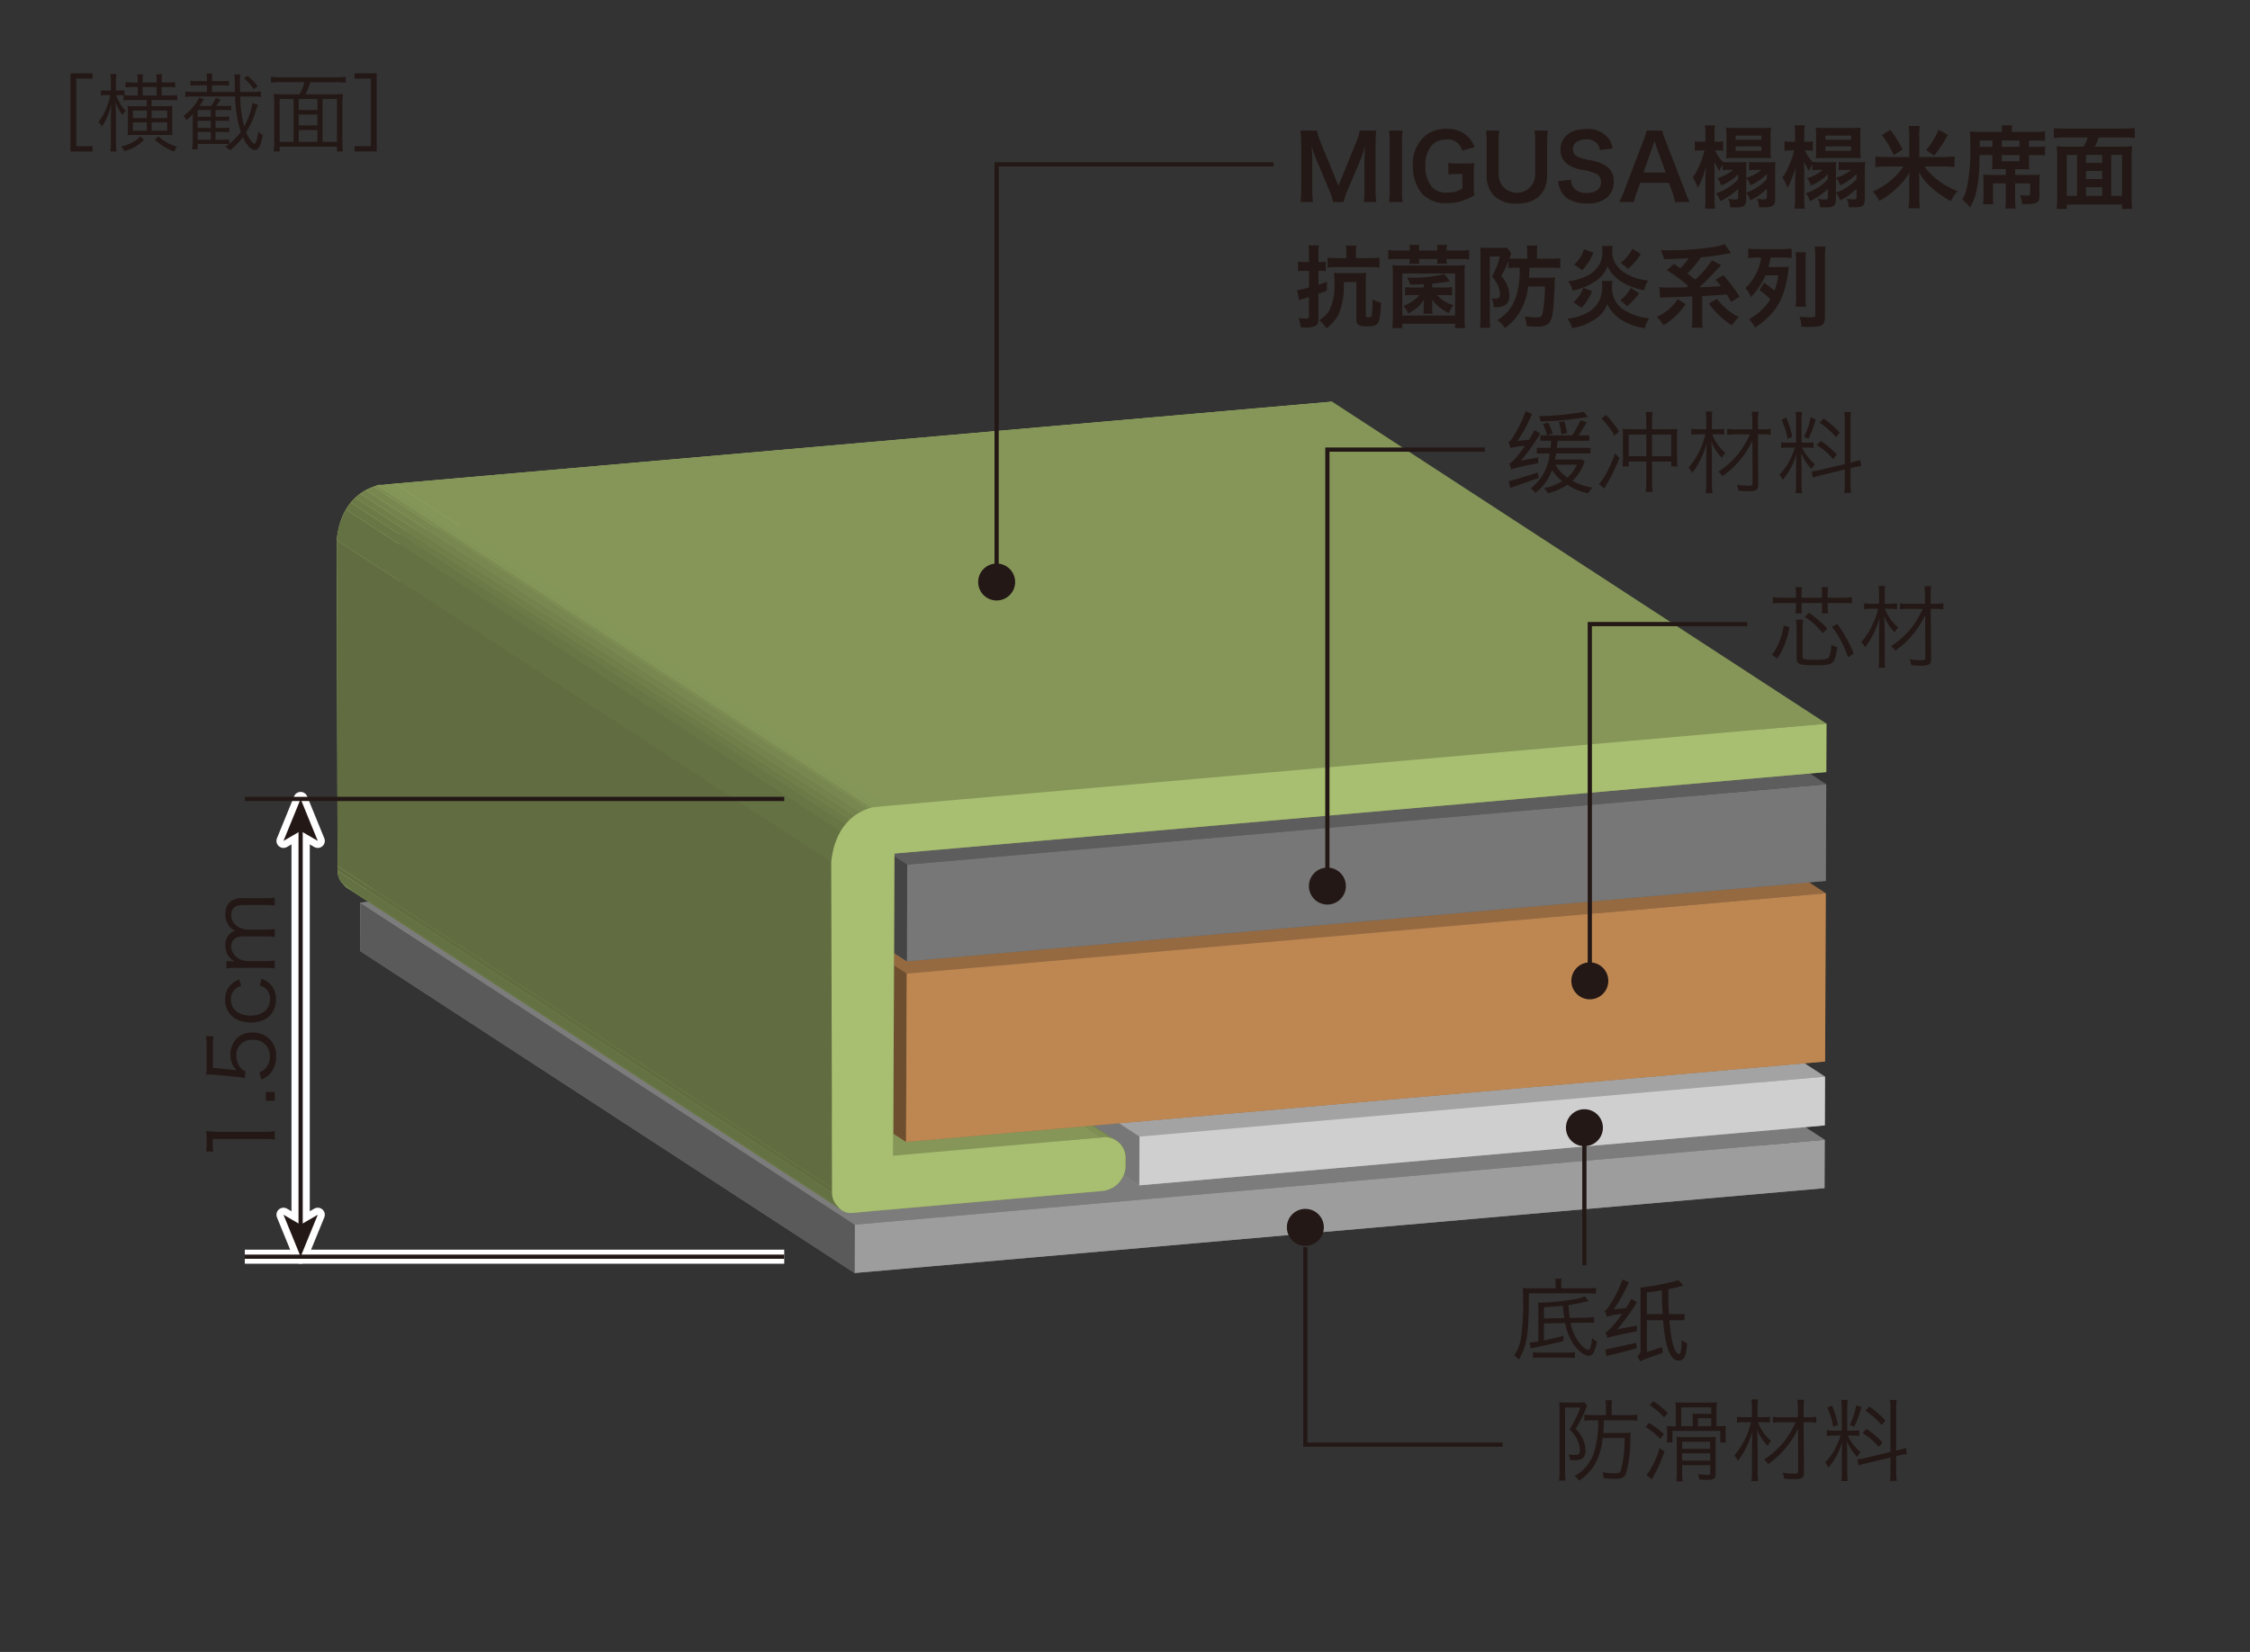 <svg id="レイヤー_1" data-name="レイヤー 1" xmlns="http://www.w3.org/2000/svg" xmlns:xlink="http://www.w3.org/1999/xlink" viewBox="0 0 320 235">
  <rect x="0" y="0" width="320" height="235" fill="#333333" stroke="none"/>
  <defs>
    <style>
      .cls-1, .cls-37, .cls-39 {
        fill: none;
      }

      .cls-2 {
        fill: #231815;
      }

      .cls-3 {
        isolation: isolate;
      }

      .cls-4 {
        fill: #9d9d9e;
      }

      .cls-5 {
        fill: #5a5a5b;
      }

      .cls-6 {
        fill: #7c7c7c;
      }

      .cls-7 {
        fill: #cfcfd0;
      }

      .cls-8 {
        fill: #be8752;
      }

      .cls-9 {
        fill: #777;
      }

      .cls-10 {
        fill: #a8be70;
      }

      .cls-11 {
        fill: #777778;
      }

      .cls-12 {
        fill: #6d4e2f;
      }

      .cls-13 {
        fill: #444;
      }

      .cls-14 {
        fill: #616d40;
      }

      .cls-15 {
        fill: #a3a3a4;
      }

      .cls-16 {
        clip-path: url(#clip-path);
      }

      .cls-17 {
        fill: #647143;
      }

      .cls-18 {
        fill: #687645;
      }

      .cls-19 {
        fill: #6c7a48;
      }

      .cls-20 {
        fill: #707e4a;
      }

      .cls-21 {
        fill: #74834d;
      }

      .cls-22 {
        fill: #78874f;
      }

      .cls-23 {
        fill: #7c8c52;
      }

      .cls-24 {
        fill: #7f9054;
      }

      .cls-25 {
        clip-path: url(#clip-path-2);
      }

      .cls-26 {
        clip-path: url(#clip-path-3);
      }

      .cls-27 {
        fill: #859658;
      }

      .cls-28 {
        fill: #966a41;
      }

      .cls-29 {
        clip-path: url(#clip-path-4);
      }

      .cls-30 {
        clip-path: url(#clip-path-5);
      }

      .cls-31 {
        clip-path: url(#clip-path-6);
      }

      .cls-32 {
        fill: #5d5d5d;
      }

      .cls-33 {
        fill: #849658;
      }

      .cls-34 {
        clip-path: url(#clip-path-7);
      }

      .cls-35 {
        clip-path: url(#clip-path-8);
      }

      .cls-36 {
        fill: #849558;
      }

      .cls-37 {
        stroke: #231815;
        stroke-width: 0.6px;
      }

      .cls-38 {
        fill: #fff;
        stroke-linecap: round;
        stroke-linejoin: round;
      }

      .cls-38, .cls-39 {
        stroke: #fff;
        stroke-width: 2px;
      }
    </style>
    <clipPath id="clip-path" transform="translate(-0.333)">
      <path class="cls-1" d="M160.418,166.027A3.66,3.66,0,0,1,157,169.432L86.668,123.624a3.66,3.66,0,0,0,3.417-3.406Z"/>
    </clipPath>
    <clipPath id="clip-path-2" transform="translate(-0.333)">
      <path class="cls-1" d="M159.162,162.312a2.719,2.719,0,0,1,1.262,2.318L90.091,118.822a2.719,2.719,0,0,0-1.262-2.318Z"/>
    </clipPath>
    <clipPath id="clip-path-3" transform="translate(-0.333)">
      <path class="cls-1" d="M88.828,116.5l70.333,45.808a3.346,3.346,0,0,0-2.129-.5L86.7,116A3.346,3.346,0,0,1,88.828,116.5Z"/>
    </clipPath>
    <clipPath id="clip-path-4" transform="translate(-0.333)">
      <path class="cls-1" d="M49.807,126.4a2.118,2.118,0,0,0,1.358.348L121.5,172.556a2.118,2.118,0,0,1-1.358-.348Z"/>
    </clipPath>
    <clipPath id="clip-path-5" transform="translate(-0.333)">
      <path class="cls-1" d="M120.14,172.207,49.807,126.4a2.755,2.755,0,0,1-.65-.6l70.333,45.808A2.755,2.755,0,0,0,120.14,172.207Z"/>
    </clipPath>
    <clipPath id="clip-path-6" transform="translate(-0.333)">
      <path class="cls-1" d="M119.489,171.606,49.156,125.8a2.653,2.653,0,0,1-.809-1.928l70.333,45.808A2.653,2.653,0,0,0,119.489,171.606Z"/>
    </clipPath>
    <clipPath id="clip-path-7" transform="translate(-0.333)">
      <path class="cls-1" d="M124.8,114.75q-.186.042-.368.091L54.1,69.033q.182-.049.368-.091Z"/>
    </clipPath>
    <clipPath id="clip-path-8" transform="translate(-0.333)">
      <path class="cls-1" d="M118.554,122.644,48.221,76.836c.448-4.458,2.738-6.958,5.88-7.8l70.333,45.808C121.293,115.686,119,118.186,118.554,122.644Z"/>
    </clipPath>
  </defs>
  <title>cn_img-kohkin-bouen-floor</title>
  <rect class="cls-1" width="320" height="235"/>
  <g>
    <path class="cls-2" d="M10.36,10.433h3.146v.747H11.18V20.8h2.327v.748H10.36Z" transform="translate(-0.333)"/>
    <path class="cls-2" d="M17.9,13.555c-.241-.013-.422-.024-.627-.024h-.41A5.866,5.866,0,0,0,18.2,15.772a4.111,4.111,0,0,0-.458.591,7.193,7.193,0,0,1-.977-1.856c.024.494.036,1.157.06,2v3.628a9.864,9.864,0,0,0,.072,1.4h-.868a10.181,10.181,0,0,0,.072-1.4V16.785q0-.453.072-1.989a11.465,11.465,0,0,1-.675,1.989A6.853,6.853,0,0,1,14.826,18a2.5,2.5,0,0,0-.482-.651,9.074,9.074,0,0,0,1.663-3.821h-.47a7.236,7.236,0,0,0-.844.048v-.747a4.927,4.927,0,0,0,.844.048H16.1V11.771a7.205,7.205,0,0,0-.061-1.242h.844a7.932,7.932,0,0,0-.06,1.229v1.121h.434a4.434,4.434,0,0,0,.771-.048v.711a9.745,9.745,0,0,0,1.073.049h.808V12.385H19.37a9.757,9.757,0,0,0-1.181.049v-.748a11.224,11.224,0,0,0,1.193.061h.53V11.5a4.841,4.841,0,0,0-.06-.928h.819a6.426,6.426,0,0,0-.048.928v.241h1.989v-.217a7.243,7.243,0,0,0-.048-.952h.82a4.922,4.922,0,0,0-.06.952v.217h.7a11.291,11.291,0,0,0,1.205-.061v.748a9.888,9.888,0,0,0-1.181-.049h-.723v1.206h.988a9.464,9.464,0,0,0,1.229-.061v.76a9.437,9.437,0,0,0-1.205-.061H21.9v.88h2.062a8.351,8.351,0,0,0,.892-.036,8.277,8.277,0,0,0-.036.868v2.4a8.741,8.741,0,0,0,.036.9,8.664,8.664,0,0,0-.892-.036H19.37a8.565,8.565,0,0,0-.88.036,8.368,8.368,0,0,0,.036-.855V15.941c0-.326-.012-.627-.036-.868a8.1,8.1,0,0,0,.88.036h1.845v-.88h-2.1a10.91,10.91,0,0,0-1.218.048Zm2.917,6.316a5.733,5.733,0,0,1-2.8,1.627,3.115,3.115,0,0,0-.458-.663,5.667,5.667,0,0,0,1.675-.614,3.5,3.5,0,0,0,1.037-.832Zm-1.579-4.146V16.8h1.978V15.725Zm0,1.688v1.181h1.978V17.412Zm3.375-5.027H20.624v1.206h1.989ZM24.107,16.8V15.725H21.9V16.8Zm0,1.8V17.412H21.9v1.181Zm-1.229.8a6.249,6.249,0,0,0,2.652,1.471,3.772,3.772,0,0,0-.446.7,8.41,8.41,0,0,1-2.725-1.7Z" transform="translate(-0.333)"/>
    <path class="cls-2" d="M32.937,20.474a8.5,8.5,0,0,0,1.639-1.712,17.854,17.854,0,0,1-.808-5.038H27.885a8.348,8.348,0,0,0-1.193.072v-.784a7.578,7.578,0,0,0,1.193.072h1.88v-.952H28.452a6.063,6.063,0,0,0-1.037.061v-.711a6.014,6.014,0,0,0,1.037.06h1.313v-.265a3.061,3.061,0,0,0-.072-.808h.868a3.722,3.722,0,0,0-.072.795v.277h1.362a5.913,5.913,0,0,0,1.036-.06v.711a6.138,6.138,0,0,0-1.036-.061H30.489v.952h3.255c-.013-.4-.013-.4-.024-1.663a4.306,4.306,0,0,0-.072-.832h.88a5.4,5.4,0,0,0-.072,1.157c0,.193.012.639.024,1.338h1.771a7.574,7.574,0,0,0,1.193-.072V13.8a7.894,7.894,0,0,0-1.193-.072H34.5c0,.132,0,.132.013.349a16.59,16.59,0,0,0,.542,3.895,9.961,9.961,0,0,0,1.193-3.327l.76.277c-.072.168-.1.253-.229.65a12.32,12.32,0,0,1-1.434,3.23,5.051,5.051,0,0,0,.542,1.037c.229.325.519.614.627.614.072,0,.168-.12.253-.325a5.467,5.467,0,0,0,.3-1.423,2.23,2.23,0,0,0,.639.507c-.277,1.531-.591,2.121-1.133,2.121-.518,0-1.169-.687-1.7-1.819A9.548,9.548,0,0,1,33.009,21.4a2.1,2.1,0,0,0-.639-.53c.253-.168.362-.241.518-.361-.241-.024-.566-.036-.988-.036H28.44v.76h-.784A6.9,6.9,0,0,0,27.741,20V17.063c0-.29.012-.494.036-.868a6.7,6.7,0,0,1-.928.9,2.073,2.073,0,0,0-.422-.6,7.62,7.62,0,0,0,1.3-1.193,5.17,5.17,0,0,0,.916-1.423l.7.253c-.374.566-.41.615-.639.94h1.64a5.162,5.162,0,0,0,.687-1.146l.675.254c-.3.434-.422.6-.651.892h1.169a5.469,5.469,0,0,0,.988-.048V15.7a7.048,7.048,0,0,0-.988-.048H30.983v.964h.964a5.751,5.751,0,0,0,.976-.048v.663a6.709,6.709,0,0,0-.976-.049h-.964v1.024h.964a5.751,5.751,0,0,0,.976-.048v.663a6.636,6.636,0,0,0-.976-.048h-.964v1.1h.964a5.531,5.531,0,0,0,.989-.049ZM30.32,15.652H28.44v.964h1.88Zm-1.88,1.53v1.024h1.88V17.183Zm0,1.592v1.1h1.88v-1.1Zm7.992-6.088A6.35,6.35,0,0,0,35,11.144l.542-.338a7.845,7.845,0,0,1,1.435,1.471Z" transform="translate(-0.333)"/>
    <path class="cls-2" d="M47.671,13.422a11.6,11.6,0,0,0,1.435-.061,13.032,13.032,0,0,0-.072,1.52V20.1a10.446,10.446,0,0,0,.072,1.447h-.844v-.687H40.1v.688h-.844a9.263,9.263,0,0,0,.073-1.471v-5.2a14.227,14.227,0,0,0-.073-1.52,11.3,11.3,0,0,0,1.411.061h2.254a7.028,7.028,0,0,0,.711-1.724H40.149a9.539,9.539,0,0,0-1.278.072v-.844A9.26,9.26,0,0,0,40.138,11h8.088a9.71,9.71,0,0,0,1.278-.072v.844a9.3,9.3,0,0,0-1.278-.072H44.453a8.317,8.317,0,0,1-.687,1.724Zm-7.57.663v6.1h1.977v-6.1Zm5.376,0H42.813v1.567h2.664Zm-2.664,3.761h2.664V16.3H42.813Zm0,2.339h2.664V18.5H42.813Zm3.4,0h2.049v-6.1H46.213Z" transform="translate(-0.333)"/>
    <path class="cls-2" d="M50.763,21.547V20.8h2.326V11.18H50.763v-.747h3.146V21.547Z" transform="translate(-0.333)"/>
  </g>
  <g>
    <g class="cls-3">
      <polygon class="cls-4" points="189.189 116.336 189.161 123.215 51.209 135.284 51.238 128.405 189.189 116.336"/>
      <polygon class="cls-5" points="259.523 162.144 259.494 169.023 189.161 123.215 189.189 116.336 259.523 162.144"/>
      <polygon class="cls-6" points="259.494 169.023 121.543 181.092 51.209 135.284 189.161 123.215 259.494 169.023"/>
      <polygon class="cls-4" points="259.523 162.144 259.494 169.023 121.543 181.092 121.571 174.213 259.523 162.144"/>
      <polygon class="cls-5" points="121.543 181.092 51.209 135.284 51.238 128.405 121.571 174.213 121.543 181.092"/>
      <polygon class="cls-6" points="121.571 174.213 51.238 128.405 189.189 116.336 259.523 162.144 121.571 174.213"/>
    </g>
    <g class="cls-3">
      <polygon class="cls-7" points="189.226 107.353 189.198 114.284 91.703 122.814 91.732 115.883 189.226 107.353"/>
      <polygon class="cls-8" points="189.334 81.269 189.235 105.197 58.529 116.632 58.628 92.704 189.334 81.269"/>
      <polygon class="cls-9" points="189.398 65.756 189.341 79.505 58.635 90.941 58.692 77.191 189.398 65.756"/>
      <path class="cls-10" d="M53.862,69.056l.607-.114q-.186.042-.368.091Z" transform="translate(-0.333)"/>
      <path class="cls-10" d="M189.738,64.019,57.212,75.613,57.035,118.6,86.7,116a2.937,2.937,0,0,1,3.391,2.819l-.006,1.4a3.66,3.66,0,0,1-3.417,3.406l-32.344,2.83-3.159.294a2.293,2.293,0,0,1-2.009-.95,2.653,2.653,0,0,1-.809-1.928l0-.672-.129-46.362c.448-4.458,2.738-6.958,5.88-7.8l2.415-.235L189.767,57.14Z" transform="translate(-0.333)"/>
      <polygon class="cls-11" points="259.56 153.161 259.531 160.093 189.198 114.284 189.226 107.353 259.56 153.161"/>
      <polygon class="cls-12" points="259.667 127.077 259.569 151.005 189.235 105.197 189.334 81.269 259.667 127.077"/>
      <polygon class="cls-13" points="259.731 111.564 259.675 125.313 189.341 79.505 189.398 65.756 259.731 111.564"/>
      <polygon class="cls-14" points="259.767 102.948 259.738 109.827 189.405 64.019 189.433 57.14 259.767 102.948"/>
      <polygon class="cls-15" points="259.531 160.093 162.036 168.622 91.703 122.814 189.198 114.284 259.531 160.093"/>
      <polygon class="cls-15" points="162.065 161.691 91.732 115.883 189.226 107.353 259.56 153.161 162.065 161.691"/>
      <polygon class="cls-11" points="162.036 168.622 91.703 122.814 91.732 115.883 162.065 161.691 162.036 168.622"/>
      <polygon class="cls-7" points="259.56 153.161 259.531 160.093 162.036 168.622 162.065 161.691 259.56 153.161"/>
      <polygon class="cls-14" points="160.091 164.63 160.085 166.027 89.751 120.218 89.757 118.822 160.091 164.63"/>
      <g class="cls-3">
        <g class="cls-16">
          <g class="cls-3">
            <path class="cls-17" d="M160.418,166.027,90.085,120.218a3.092,3.092,0,0,1-.437,1.55l70.333,45.808a3.092,3.092,0,0,0,.437-1.55" transform="translate(-0.333)"/>
            <path class="cls-18" d="M159.981,167.577,89.647,121.768a3.554,3.554,0,0,1-.317.454l70.333,45.808a3.554,3.554,0,0,0,.317-.454" transform="translate(-0.333)"/>
            <path class="cls-19" d="M159.664,168.031,89.331,122.223a3.749,3.749,0,0,1-.338.361l70.333,45.808a3.749,3.749,0,0,0,.338-.361" transform="translate(-0.333)"/>
            <path class="cls-20" d="M159.326,168.392,88.993,122.584a3.873,3.873,0,0,1-.378.311L158.948,168.7a3.873,3.873,0,0,0,.378-.311" transform="translate(-0.333)"/>
            <path class="cls-21" d="M158.948,168.7,88.615,122.9a3.933,3.933,0,0,1-.439.276l70.333,45.808a3.933,3.933,0,0,0,.439-.276" transform="translate(-0.333)"/>
            <path class="cls-22" d="M158.509,168.979,88.176,123.171a3.932,3.932,0,0,1-.549.244l70.333,45.808a3.932,3.932,0,0,0,.549-.244" transform="translate(-0.333)"/>
            <path class="cls-23" d="M157.96,169.223,87.627,123.415a3.874,3.874,0,0,1-.841.2L157.12,169.42a3.874,3.874,0,0,0,.841-.2" transform="translate(-0.333)"/>
            <path class="cls-24" d="M157.12,169.42,86.786,123.612l-.118.012L157,169.432l.118-.012" transform="translate(-0.333)"/>
          </g>
        </g>
      </g>
      <g class="cls-3">
        <g class="cls-25">
          <g class="cls-3">
            <path class="cls-17" d="M159.162,162.312,88.828,116.5a2.719,2.719,0,0,1,1.262,2.318l70.333,45.808a2.719,2.719,0,0,0-1.262-2.318" transform="translate(-0.333)"/>
          </g>
        </g>
      </g>
      <g class="cls-3">
        <g class="cls-26">
          <g class="cls-3">
            <path class="cls-24" d="M157.033,161.811,86.7,116a3.486,3.486,0,0,1,1.5.187L158.53,162a3.486,3.486,0,0,0-1.5-.187" transform="translate(-0.333)"/>
            <path class="cls-23" d="M158.53,162,88.2,116.19a3.089,3.089,0,0,1,.632.314l70.333,45.808a3.089,3.089,0,0,0-.632-.314" transform="translate(-0.333)"/>
          </g>
        </g>
      </g>
      <polygon class="cls-27" points="156.668 169.432 124.325 172.262 53.991 126.454 86.335 123.624 156.668 169.432"/>
      <polygon class="cls-27" points="127.035 164.406 56.702 118.598 86.366 116.003 156.7 161.811 127.035 164.406"/>
      <polygon class="cls-28" points="259.569 151.005 128.862 162.44 58.529 116.632 189.235 105.197 259.569 151.005"/>
      <polygon class="cls-27" points="124.325 172.262 121.165 172.556 50.832 126.748 53.991 126.454 124.325 172.262"/>
      <g class="cls-3">
        <g class="cls-29">
          <g class="cls-3">
            <path class="cls-24" d="M121.5,172.556,51.165,126.748a2.08,2.08,0,0,1-.9-.119L120.6,172.437a2.08,2.08,0,0,0,.9.119" transform="translate(-0.333)"/>
            <path class="cls-23" d="M120.6,172.437,50.262,126.629a2.255,2.255,0,0,1-.456-.229l70.333,45.808a2.255,2.255,0,0,0,.456.229" transform="translate(-0.333)"/>
          </g>
        </g>
      </g>
      <g class="cls-3">
        <g class="cls-30">
          <g class="cls-3">
            <path class="cls-17" d="M120.14,172.207,49.807,126.4a2.755,2.755,0,0,1-.65-.6l70.333,45.808a2.755,2.755,0,0,0,.65.6" transform="translate(-0.333)"/>
          </g>
        </g>
      </g>
      <g class="cls-3">
        <g class="cls-31">
          <g class="cls-3">
            <path class="cls-17" d="M119.489,171.606,49.156,125.8a2.653,2.653,0,0,1-.809-1.928l70.333,45.808a2.653,2.653,0,0,0,.809,1.928" transform="translate(-0.333)"/>
          </g>
        </g>
      </g>
      <polygon class="cls-14" points="118.347 169.678 48.014 123.87 48.017 123.198 118.35 169.006 118.347 169.678"/>
      <polygon class="cls-28" points="128.961 138.512 58.628 92.704 189.334 81.269 259.667 127.077 128.961 138.512"/>
      <polygon class="cls-12" points="128.862 162.44 58.529 116.632 58.628 92.704 128.961 138.512 128.862 162.44"/>
      <polygon class="cls-8" points="259.667 127.077 259.569 151.005 128.862 162.44 128.961 138.512 259.667 127.077"/>
      <polygon class="cls-32" points="259.675 125.313 128.968 136.749 58.635 90.941 189.341 79.505 259.675 125.313"/>
      <polygon class="cls-9" points="259.731 111.564 259.675 125.313 128.968 136.749 129.025 123 259.731 111.564"/>
      <polygon class="cls-32" points="129.025 123 58.692 77.191 189.398 65.756 259.731 111.564 129.025 123"/>
      <polygon class="cls-13" points="128.968 136.749 58.635 90.941 58.692 77.191 129.025 123 128.968 136.749"/>
      <polygon class="cls-14" points="127.212 121.422 127.035 164.406 56.702 118.598 56.879 75.613 127.212 121.422"/>
      <polygon class="cls-27" points="259.738 109.827 127.212 121.422 56.879 75.613 189.405 64.019 259.738 109.827"/>
      <polygon class="cls-27" points="126.516 114.606 56.183 68.798 189.433 57.14 259.767 102.948 126.516 114.606"/>
      <polygon class="cls-33" points="124.101 114.841 53.767 69.033 56.183 68.798 126.516 114.606 124.101 114.841"/>
      <g class="cls-3">
        <g class="cls-34">
          <g class="cls-3">
            <path class="cls-23" d="M124.8,114.75,54.469,68.942q-.186.042-.368.091l70.333,45.808q.182-.049.368-.091" transform="translate(-0.333)"/>
          </g>
        </g>
      </g>
      <g class="cls-3">
        <g class="cls-35">
          <g class="cls-3">
            <path class="cls-17" d="M118.554,122.644,48.221,76.836a10.647,10.647,0,0,1,1.317-4.36l70.333,45.808a10.647,10.647,0,0,0-1.317,4.36" transform="translate(-0.333)"/>
            <path class="cls-18" d="M119.872,118.284,49.538,72.476a7.712,7.712,0,0,1,.684-.985L120.556,117.3a7.712,7.712,0,0,0-.684.985" transform="translate(-0.333)"/>
            <path class="cls-19" d="M120.556,117.3,50.222,71.491a7.231,7.231,0,0,1,.652-.7L121.208,116.6a7.231,7.231,0,0,0-.652.7" transform="translate(-0.333)"/>
            <path class="cls-20" d="M121.208,116.6,50.874,70.793a7.114,7.114,0,0,1,.694-.573L121.9,116.028a7.114,7.114,0,0,0-.694.573" transform="translate(-0.333)"/>
            <path class="cls-21" d="M121.9,116.028,51.569,70.22a7.268,7.268,0,0,1,.813-.51l70.333,45.808a7.268,7.268,0,0,0-.813.51" transform="translate(-0.333)"/>
            <path class="cls-22" d="M122.715,115.519,52.382,69.711a7.762,7.762,0,0,1,1.085-.48L123.8,115.038a7.762,7.762,0,0,0-1.085.48" transform="translate(-0.333)"/>
            <path class="cls-23" d="M123.8,115.038,53.466,69.23q.311-.11.634-.2l70.333,45.808q-.323.087-.634.2" transform="translate(-0.333)"/>
          </g>
        </g>
      </g>
      <polygon class="cls-33" points="124.101 114.841 123.862 114.864 53.529 69.056 53.767 69.033 124.101 114.841"/>
      <path class="cls-10" d="M124.2,114.864l.607-.114q-.186.042-.368.091Z" transform="translate(-0.333)"/>
      <polygon class="cls-36" points="123.862 114.864 53.529 69.056 54.136 68.942 124.469 114.75 123.862 114.864"/>
      <polygon class="cls-14" points="118.35 169.006 48.017 123.198 47.888 76.836 118.221 122.644 118.35 169.006"/>
      <path class="cls-10" d="M260.072,109.827,127.546,121.422l-.177,42.985,29.665-2.6a2.937,2.937,0,0,1,3.391,2.819l-.006,1.4A3.66,3.66,0,0,1,157,169.432l-32.344,2.83-3.159.294a2.293,2.293,0,0,1-2.009-.95,2.653,2.653,0,0,1-.809-1.928l0-.672-.129-46.362c.448-4.458,2.738-6.958,5.88-7.8l2.415-.235L260.1,102.948Z" transform="translate(-0.333)"/>
    </g>
  </g>
  <polyline class="cls-37" points="185.647 177.424 185.647 205.509 213.702 205.509"/>
  <path class="cls-2" d="M188.611,174.594a2.628,2.628,0,1,1-2.633-2.623,2.631,2.631,0,0,1,2.633,2.623" transform="translate(-0.333)"/>
  <g>
    <path class="cls-2" d="M222.129,200.454c0-.357-.013-.714-.039-.969a7.656,7.656,0,0,0,.88.038h1.9a3.9,3.9,0,0,0,.778-.051l.421.51a.681.681,0,0,0-.051.1c-.013.013-.025.051-.051.089a1.758,1.758,0,0,0-.114.293,16.353,16.353,0,0,1-1.442,2.793,4.533,4.533,0,0,1,1.123,1.658,3.671,3.671,0,0,1,.281,1.4,1.345,1.345,0,0,1-.472,1.186,2.146,2.146,0,0,1-1.135.217c-.178,0-.4,0-.6-.013a2.342,2.342,0,0,0-.191-.8,6.191,6.191,0,0,0,.893.076c.51,0,.714-.178.714-.65a3.66,3.66,0,0,0-.306-1.4,4.889,4.889,0,0,0-1.161-1.582,14.525,14.525,0,0,0,1.531-3.125H222.92v9.21a9.041,9.041,0,0,0,.064,1.187h-.931a7.959,7.959,0,0,0,.077-1.187Zm4.694,1.595a8.116,8.116,0,0,0-1.161.064v-.88a8.383,8.383,0,0,0,1.237.077h1.837v-1.135a5.562,5.562,0,0,0-.077-.982h.957a5.412,5.412,0,0,0-.076.982v1.135h2.321a7.189,7.189,0,0,0,1.327-.077v.88a9.541,9.541,0,0,0-1.314-.064h-3.444a17.382,17.382,0,0,1-.076,1.8h2.781a7.884,7.884,0,0,0,1.123-.051,6.645,6.645,0,0,0-.051.842,17.51,17.51,0,0,1-.651,5.052c-.229.51-.638.689-1.543.689-.421,0-.638-.013-1.607-.089a2.882,2.882,0,0,0-.179-.855,12.21,12.21,0,0,0,1.748.153c.574,0,.752-.089.88-.421a16.689,16.689,0,0,0,.523-4.6h-3.1a9.37,9.37,0,0,1-1.135,3.75,6.913,6.913,0,0,1-2.232,2.3,2.371,2.371,0,0,0-.65-.638,5.883,5.883,0,0,0,2.819-3.47,14.675,14.675,0,0,0,.548-4.452Z" transform="translate(-0.333)"/>
    <path class="cls-2" d="M234.847,202.419A14.238,14.238,0,0,1,236.99,204l-.511.7a10.078,10.078,0,0,0-2.117-1.7Zm2.207,4.069a19.393,19.393,0,0,1-1.556,3.521c-.013.013-.23.408-.255.459l-.74-.651a4.987,4.987,0,0,0,.651-.957,12.581,12.581,0,0,0,1.225-2.87Zm-1.582-7.156A11.619,11.619,0,0,1,237.526,201l-.523.65a9.78,9.78,0,0,0-2.041-1.76Zm9.3,3.559a9.3,9.3,0,0,0,1.021-.038,6.672,6.672,0,0,0-.038.829v.676a6.778,6.778,0,0,0,.051.842h-.816v-1.646h-6.8V205.2h-.8a4.867,4.867,0,0,0,.051-.829v-.7a5.874,5.874,0,0,0-.051-.816,9.684,9.684,0,0,0,1.046.038h.242v-2.258a10.459,10.459,0,0,0-.051-1.148,10.672,10.672,0,0,0,1.25.051h3.278a13.03,13.03,0,0,0,1.352-.051,11.192,11.192,0,0,0-.051,1.187v2.219Zm-5.2,6.468a8.158,8.158,0,0,0,.077,1.39h-.906a10.447,10.447,0,0,0,.064-1.377v-3.814a9.322,9.322,0,0,0-.038-1.161,6.877,6.877,0,0,0,1.008.051h3.406a8.386,8.386,0,0,0,1.187-.051,8.566,8.566,0,0,0-.038,1.161v4.069c0,.7-.255.893-1.187.893-.332,0-.778-.025-1.136-.064a3.009,3.009,0,0,0-.191-.778,7.363,7.363,0,0,0,1.416.14c.255,0,.332-.064.332-.293v-1.1h-3.993Zm1.505-7.412c0-.319-.013-.574-.039-.854a9.567,9.567,0,0,0,1,.038H243.7v-.918h-4.26v2.679h1.633Zm2.487,4.159v-1h-3.993v1Zm0,1.684v-1.046h-3.993v1.046Zm.14-4.9v-1.148h-1.888v1.148Z" transform="translate(-0.333)"/>
    <path class="cls-2" d="M250.358,202.317a6.154,6.154,0,0,0,1.875,2.653,2.5,2.5,0,0,0-.485.714,6.753,6.753,0,0,1-1.531-2.347c.064.829.089,1.569.089,2.487v3.521a9.275,9.275,0,0,0,.077,1.353h-.957a9.275,9.275,0,0,0,.077-1.353v-3.354c0-.7.026-1.761.064-2.4a11.777,11.777,0,0,1-2.066,4.223,2.3,2.3,0,0,0-.523-.74,11.588,11.588,0,0,0,2.4-4.758h-.918a7.024,7.024,0,0,0-1.084.076v-.867a5.112,5.112,0,0,0,1.11.077H249.5v-1.327a8.08,8.08,0,0,0-.077-1.2h.957a5.811,5.811,0,0,0-.077,1.187V201.6h.8a7.4,7.4,0,0,0,.957-.064v.842a7.4,7.4,0,0,0-.957-.063Zm3.431.013a9.2,9.2,0,0,0-1.314.063v-.842a8.914,8.914,0,0,0,1.3.064h2.271v-1.1a11.136,11.136,0,0,0-.077-1.4h.957a9.171,9.171,0,0,0-.077,1.4v1.1h.625a7.432,7.432,0,0,0,1.174-.077v.867a7.44,7.44,0,0,0-1.174-.076h-.625l.051,7.08c0,.816-.255,1.008-1.4,1.008a14.082,14.082,0,0,1-1.429-.077,2.825,2.825,0,0,0-.217-.842,9.3,9.3,0,0,0,1.543.14c.574,0,.676-.051.676-.319l-.013-6.1a12.356,12.356,0,0,1-1.557,2.513,12.5,12.5,0,0,1-2.7,2.551,2.418,2.418,0,0,0-.587-.65,11.686,11.686,0,0,0,3.151-2.947,14.859,14.859,0,0,0,1.352-2.36Z" transform="translate(-0.333)"/>
    <path class="cls-2" d="M261.265,204.217a6.258,6.258,0,0,0-1.11.064v-.829a5.8,5.8,0,0,0,1.11.063h1.008v-3.01a9,9,0,0,0-.077-1.365h.931a8.544,8.544,0,0,0-.076,1.353v3.023h.765a6.139,6.139,0,0,0,.944-.051v.8a6.69,6.69,0,0,0-.957-.051h-.7a7.616,7.616,0,0,0,1.824,2.36,4.427,4.427,0,0,0-.446.689,7.538,7.538,0,0,1-1.493-2.245c.025.51.064,1.646.064,1.888v2.385a10.548,10.548,0,0,0,.076,1.4H262.2a11.209,11.209,0,0,0,.077-1.416v-2.168c0-.587.025-1.3.063-1.978a9.686,9.686,0,0,1-1.964,3.648,2.673,2.673,0,0,0-.485-.714,8.084,8.084,0,0,0,1.518-2.143,10.27,10.27,0,0,0,.714-1.709Zm-.383-4.273a14.963,14.963,0,0,1,.854,2.73l-.676.293a11.286,11.286,0,0,0-.842-2.73Zm4.184.243a14.385,14.385,0,0,1-1.033,2.781l-.625-.293a9.507,9.507,0,0,0,.931-2.768Zm4.133.306a8.064,8.064,0,0,0-.077-1.339h.969a9.2,9.2,0,0,0-.076,1.327v5.868l.191-.038a8.029,8.029,0,0,0,1.173-.357l.153.893a8.987,8.987,0,0,0-1.225.217l-.293.077v2.13a9.942,9.942,0,0,0,.076,1.39h-.969a7.462,7.462,0,0,0,.077-1.4V207.33l-3.355.816a8.831,8.831,0,0,0-1.187.344l-.166-.906a6.94,6.94,0,0,0,1.225-.2l3.482-.829Zm-3.406,2.781a11.287,11.287,0,0,1,2.283,1.939l-.535.638a9.391,9.391,0,0,0-2.309-1.99Zm.383-3.189a13.066,13.066,0,0,1,2.3,1.99l-.522.664a10.776,10.776,0,0,0-2.322-2.066Z" transform="translate(-0.333)"/>
  </g>
  <line class="cls-37" x1="225.332" y1="160.416" x2="225.332" y2="179.997"/>
  <path class="cls-2" d="M228.3,160.42a2.628,2.628,0,1,1-2.633-2.623,2.631,2.631,0,0,1,2.633,2.623" transform="translate(-0.333)"/>
  <g>
    <path class="cls-2" d="M221.575,182.719a3.848,3.848,0,0,0-.077-.816h.957a2.83,2.83,0,0,0-.077.829v.549H225.9a9.809,9.809,0,0,0,1.4-.077v.842a8.746,8.746,0,0,0-1.327-.063h-8.2c-.013,5.906-.242,7.386-1.429,9.427a2.5,2.5,0,0,0-.676-.574,6.109,6.109,0,0,0,.944-2.258,34.8,34.8,0,0,0,.345-5.766c0-.842-.013-1.148-.051-1.595.408.039.83.064,1.327.064h3.342Zm4.682,2.386-1.123.229a17.456,17.456,0,0,1-1.722.306,17.033,17.033,0,0,0,.166,1.85l2.258-.038a7.058,7.058,0,0,0,1.2-.1l.013.829c-.28-.013-.472-.025-.739-.025h-.459l-2.143.038a6.347,6.347,0,0,0,1.556,3.2,2.043,2.043,0,0,0,.957.638c.243,0,.383-.4.549-1.671a3.98,3.98,0,0,0,.688.51,5.949,5.949,0,0,1-.446,1.467.83.83,0,0,1-.752.536c-.651,0-1.684-.868-2.334-1.965a8.375,8.375,0,0,1-1-2.7l-3.01.064v2.4c.982-.191,1.62-.344,2.768-.65v.74c-1.582.408-1.978.51-4.082.931a2.989,2.989,0,0,0-.574.141l-.166-.855a6.688,6.688,0,0,0,1.263-.166v-4.35c0-.523-.013-.868-.039-1.148a32.5,32.5,0,0,0,4.656-.408,7.133,7.133,0,0,0,1.978-.5Zm-7.9,7.246a6.076,6.076,0,0,0,1.084.063h3.674a7.607,7.607,0,0,0,1.2-.063v.854a8.711,8.711,0,0,0-1.2-.077h-3.6a5.678,5.678,0,0,0-1.161.077Zm4.452-4.848c-.1-.676-.1-.676-.191-1.76-.638.089-1.633.166-2.7.217v1.595Z" transform="translate(-0.333)"/>
    <path class="cls-2" d="M233.145,188.575a5.328,5.328,0,0,0,0,.791c-3.47.7-3.917.83-4.185.982a8.45,8.45,0,0,0-.293-.842c.28-.064.574-.357.969-.816a17.578,17.578,0,0,0,1.39-1.773,8.289,8.289,0,0,0-2.155.4,4.729,4.729,0,0,0-.319-.893c.243-.051.472-.357.753-.791a20.025,20.025,0,0,0,1.8-3.61l.88.4a21.738,21.738,0,0,1-2.143,3.84l1.735-.179c.281-.421.536-.867.778-1.314l.778.485a26.945,26.945,0,0,1-2.806,3.853Zm-4.516,3.406c1.1-.217,2.781-.6,4.414-.957l.089.791-4.324,1.1Zm9.133-4.159c.217,2.921.728,4.809,1.378,4.809.217,0,.332-.625.37-2.015a2.3,2.3,0,0,0,.765.472c-.127,1.914-.421,2.462-1.225,2.462-1.289,0-1.914-2.36-2.194-5.728h-2.309v4.5l2.181-.688a7.044,7.044,0,0,0,.1.816c-2.615.893-2.985,1.059-3.228,1.25a2.533,2.533,0,0,0-.408-.753,1.007,1.007,0,0,0,.459-.893v-8.878a37.661,37.661,0,0,0,5.409-1.059l.676.766c-.612.179-1.352.357-2.13.51-.013,1.275.026,2.462.089,3.546h2.22v.88Zm-.969-.88c-.064-1.059-.1-2.194-.115-3.394-.714.128-1.429.23-2.13.319v3.074Z" transform="translate(-0.333)"/>
  </g>
  <g>
    <path class="cls-2" d="M252.354,93.143A8.586,8.586,0,0,0,254,88.984l.829.229a11.213,11.213,0,0,1-1.735,4.478Zm3.406-8.7a5.715,5.715,0,0,0-.076-.918h.944a7.018,7.018,0,0,0-.064.918v.587h2.909v-.587a5.48,5.48,0,0,0-.077-.918h.931a7.1,7.1,0,0,0-.064.918v.587h2.016a9.939,9.939,0,0,0,1.429-.076v.893a10.457,10.457,0,0,0-1.429-.063h-2.016v.65a5.925,5.925,0,0,0,.064.829h-.906a5.765,5.765,0,0,0,.051-.842v-.638h-2.909v.638a5.17,5.17,0,0,0,.051.842h-.931a4.909,4.909,0,0,0,.076-.829v-.65h-1.875a10.254,10.254,0,0,0-1.416.063v-.893a9.864,9.864,0,0,0,1.416.076h1.875Zm.932,8.942c0,.4.268.472,1.747.472,1.263,0,1.786-.089,1.978-.319a4.431,4.431,0,0,0,.37-1.824,3.617,3.617,0,0,0,.867.344c-.408,2.5-.51,2.577-3.291,2.577-2.194,0-2.513-.14-2.513-1.059V89.341a8.381,8.381,0,0,0-.089-1.186h1.021a6.215,6.215,0,0,0-.089,1.173Zm2.883-3.3a9.989,9.989,0,0,0-2.564-2.334l.587-.574a14.255,14.255,0,0,1,2.615,2.245Zm3.6,3.418a16.169,16.169,0,0,0-1.059-2.423,12.079,12.079,0,0,0-1.237-1.914l.74-.408a18.744,18.744,0,0,1,2.36,4.222Z" transform="translate(-0.333)"/>
    <path class="cls-2" d="M268.427,86.6a6.154,6.154,0,0,0,1.875,2.653,2.5,2.5,0,0,0-.485.714,6.753,6.753,0,0,1-1.531-2.347c.064.829.089,1.569.089,2.487v3.521a9.275,9.275,0,0,0,.077,1.353H267.5a9.275,9.275,0,0,0,.077-1.353V90.273c0-.7.026-1.761.064-2.4a11.777,11.777,0,0,1-2.066,4.223,2.3,2.3,0,0,0-.523-.74,11.588,11.588,0,0,0,2.4-4.758h-.918a7.024,7.024,0,0,0-1.084.076v-.867a5.112,5.112,0,0,0,1.11.077h1.021V84.558a8.08,8.08,0,0,0-.077-1.2h.957a5.811,5.811,0,0,0-.077,1.187v1.339h.8a7.4,7.4,0,0,0,.957-.064v.842a7.4,7.4,0,0,0-.957-.063Zm3.431.013a9.2,9.2,0,0,0-1.314.063v-.842a8.914,8.914,0,0,0,1.3.064h2.271V84.8a11.136,11.136,0,0,0-.077-1.4H275a9.171,9.171,0,0,0-.077,1.4v1.1h.625a7.432,7.432,0,0,0,1.174-.077v.867a7.44,7.44,0,0,0-1.174-.076h-.625l.051,7.08c0,.816-.255,1.008-1.4,1.008a14.082,14.082,0,0,1-1.429-.077,2.825,2.825,0,0,0-.217-.842,9.3,9.3,0,0,0,1.543.14c.574,0,.676-.051.676-.319l-.013-6.1a12.356,12.356,0,0,1-1.557,2.513,12.5,12.5,0,0,1-2.7,2.551,2.418,2.418,0,0,0-.587-.65,11.686,11.686,0,0,0,3.151-2.947,14.859,14.859,0,0,0,1.352-2.36Z" transform="translate(-0.333)"/>
  </g>
  <g>
    <path class="cls-2" d="M219.1,65.083a5.429,5.429,0,0,0,.025.8c-3.164.638-3.6.752-3.852.906a7.214,7.214,0,0,0-.307-.868c.281-.051.574-.357.97-.816.229-.255.74-.893,1.3-1.684a8.33,8.33,0,0,0-2.054.332,6.393,6.393,0,0,0-.318-.893c.217-.051.459-.357.714-.791a18.147,18.147,0,0,0,1.735-3.571l.918.382a21.5,21.5,0,0,1-2.079,3.84l1.633-.153a14.738,14.738,0,0,0,.791-1.377l.816.472a25.268,25.268,0,0,1-2.769,3.865Zm.089,2.9c-1.429.51-2.934,1.021-4.057,1.429l-.229-.944c1.033-.268,2.589-.765,4.133-1.237Zm6.519-2.411a6.341,6.341,0,0,1-1.748,2.832,9.355,9.355,0,0,0,2.845.97,3.627,3.627,0,0,0-.587.8,8.772,8.772,0,0,1-2.984-1.2,8.541,8.541,0,0,1-2.769,1.187,3.2,3.2,0,0,0-.536-.7,8.607,8.607,0,0,0,2.589-1,6.761,6.761,0,0,1-1.467-1.607,6.618,6.618,0,0,1-2.373,3.266,2.367,2.367,0,0,0-.638-.65,7.046,7.046,0,0,0,2.692-4.962H218.9v-.8h1.939c.051-.344.076-.688.1-1.007h-1.531v-.778h4.528a14.223,14.223,0,0,0,1.174-2.143l.893.293c-.357.612-.791,1.3-1.161,1.85h1.531V62.7h-4.516c-.025.319-.064.663-.1,1.007h4.771v.8h-4.886c-.038.281-.1.574-.166.855h3.546l.166-.026Zm.446-6.276a41.3,41.3,0,0,1-6.723.651,2.708,2.708,0,0,0-.217-.74,41.994,41.994,0,0,0,6.378-.625Zm-5.625.816a12.666,12.666,0,0,1,.625,1.543l-.778.268a13.587,13.587,0,0,0-.587-1.62Zm1.021,6a5.667,5.667,0,0,0,1.7,1.837A4.832,4.832,0,0,0,224.6,66.1Zm.854-4.337a16.551,16.551,0,0,0-.344-1.735l.752-.127a14.185,14.185,0,0,1,.4,1.684Z" transform="translate(-0.333)"/>
    <path class="cls-2" d="M230.656,65.146a23.562,23.562,0,0,1-1.722,3.584,5.367,5.367,0,0,0-.421.765l-.778-.65a3.206,3.206,0,0,0,.5-.612,15.813,15.813,0,0,0,1.786-3.725Zm-1.914-6.123a14.494,14.494,0,0,1,1.875,2.36l-.676.574a10.494,10.494,0,0,0-1.85-2.411Zm3.215,6.633v.7h-.867a11.16,11.16,0,0,0,.063-1.429V62.148a9.642,9.642,0,0,0-.051-1.135,8.918,8.918,0,0,0,1.148.051h2.219v-1a8.93,8.93,0,0,0-.089-1.454h1a8.825,8.825,0,0,0-.09,1.467v.982h2.4a9.189,9.189,0,0,0,1.2-.051,9.217,9.217,0,0,0-.051,1.187v2.743a11.3,11.3,0,0,0,.077,1.416h-.893v-.7h-2.73v2.781a9.989,9.989,0,0,0,.09,1.543h-1a10.181,10.181,0,0,0,.089-1.543V65.657Zm0-3.84V64.9h2.513V61.817Zm3.329,3.087h2.73V61.817h-2.73Z" transform="translate(-0.333)"/>
    <path class="cls-2" d="M243.858,61.779a6.154,6.154,0,0,0,1.875,2.653,2.5,2.5,0,0,0-.485.714,6.753,6.753,0,0,1-1.531-2.347c.064.829.089,1.569.089,2.487v3.521a9.275,9.275,0,0,0,.077,1.353h-.957A9.275,9.275,0,0,0,243,68.807V65.453c0-.7.026-1.761.064-2.4A11.777,11.777,0,0,1,241,67.277a2.3,2.3,0,0,0-.523-.74,11.588,11.588,0,0,0,2.4-4.758h-.918a7.024,7.024,0,0,0-1.084.076v-.867a5.112,5.112,0,0,0,1.11.077H243V59.738a8.08,8.08,0,0,0-.077-1.2h.957a5.811,5.811,0,0,0-.077,1.187v1.339h.8a7.4,7.4,0,0,0,.957-.064v.842a7.4,7.4,0,0,0-.957-.063Zm3.431.013a9.2,9.2,0,0,0-1.314.063v-.842a8.914,8.914,0,0,0,1.3.064h2.271v-1.1a11.136,11.136,0,0,0-.077-1.4h.957a9.171,9.171,0,0,0-.077,1.4v1.1h.625A7.432,7.432,0,0,0,252.15,61v.867a7.44,7.44,0,0,0-1.174-.076h-.625l.051,7.08c0,.816-.255,1.008-1.4,1.008a14.082,14.082,0,0,1-1.429-.077,2.825,2.825,0,0,0-.217-.842,9.3,9.3,0,0,0,1.543.14c.574,0,.676-.051.676-.319l-.013-6.1A12.356,12.356,0,0,1,248,65.2a12.5,12.5,0,0,1-2.7,2.551,2.418,2.418,0,0,0-.587-.65,11.686,11.686,0,0,0,3.151-2.947,14.859,14.859,0,0,0,1.352-2.36Z" transform="translate(-0.333)"/>
    <path class="cls-2" d="M254.765,63.679a6.258,6.258,0,0,0-1.11.064v-.829a5.8,5.8,0,0,0,1.11.063h1.008v-3.01A9,9,0,0,0,255.7,58.6h.931a8.544,8.544,0,0,0-.076,1.353v3.023h.765a6.139,6.139,0,0,0,.944-.051v.8a6.69,6.69,0,0,0-.957-.051h-.7a7.616,7.616,0,0,0,1.824,2.36,4.427,4.427,0,0,0-.446.689,7.538,7.538,0,0,1-1.493-2.245c.025.51.064,1.646.064,1.888v2.385a10.548,10.548,0,0,0,.076,1.4H255.7a11.209,11.209,0,0,0,.077-1.416V66.575c0-.587.025-1.3.063-1.978a9.686,9.686,0,0,1-1.964,3.648,2.673,2.673,0,0,0-.485-.714,8.084,8.084,0,0,0,1.518-2.143,10.27,10.27,0,0,0,.714-1.709Zm-.383-4.273a14.963,14.963,0,0,1,.854,2.73l-.676.293a11.286,11.286,0,0,0-.842-2.73Zm4.184.243a14.385,14.385,0,0,1-1.033,2.781l-.625-.293a9.507,9.507,0,0,0,.931-2.768Zm4.133.306a8.064,8.064,0,0,0-.077-1.339h.969a9.2,9.2,0,0,0-.076,1.327V65.81l.191-.038a8.029,8.029,0,0,0,1.173-.357l.153.893a8.987,8.987,0,0,0-1.225.217l-.293.077v2.13a9.942,9.942,0,0,0,.076,1.39h-.969a7.462,7.462,0,0,0,.077-1.4V66.792l-3.355.816a8.831,8.831,0,0,0-1.187.344l-.166-.906a6.94,6.94,0,0,0,1.225-.2l3.482-.829Zm-3.406,2.781a11.287,11.287,0,0,1,2.283,1.939l-.535.638a9.391,9.391,0,0,0-2.309-1.99Zm.383-3.189a13.066,13.066,0,0,1,2.3,1.99l-.522.664a10.776,10.776,0,0,0-2.322-2.066Z" transform="translate(-0.333)"/>
  </g>
  <g>
    <path class="cls-2" d="M189.92,28.741a8.721,8.721,0,0,0-.561-1.722l-1.837-4.375a14.178,14.178,0,0,1-.65-1.952c.051.676.1,1.722.1,2v4.184a11.576,11.576,0,0,0,.1,1.863H185.29a12.017,12.017,0,0,0,.1-1.863v-6.4a12.7,12.7,0,0,0-.1-1.888h2.334A8.8,8.8,0,0,0,188.1,20.1l2.589,6.327,2.577-6.327a7.054,7.054,0,0,0,.459-1.518h2.348a13.182,13.182,0,0,0-.1,1.888v6.4a11.04,11.04,0,0,0,.1,1.863h-1.786a11.853,11.853,0,0,0,.1-1.863V22.643c.051-1.11.089-1.761.1-1.952a15.61,15.61,0,0,1-.587,1.862l-1.913,4.49a10.378,10.378,0,0,0-.562,1.7Z" transform="translate(-0.333)"/>
    <path class="cls-2" d="M199.819,18.586a9.463,9.463,0,0,0-.1,1.646v6.863a9.559,9.559,0,0,0,.1,1.646H197.88a9.609,9.609,0,0,0,.1-1.646V20.232a9.509,9.509,0,0,0-.1-1.646Z" transform="translate(-0.333)"/>
    <path class="cls-2" d="M209.935,26.125a10.525,10.525,0,0,0,.089,1.658,8.091,8.091,0,0,1-2.041.88,7.562,7.562,0,0,1-1.875.242,4.464,4.464,0,0,1-3.623-1.467,5.992,5.992,0,0,1-1.2-3.878,5.1,5.1,0,0,1,2.041-4.478,4.838,4.838,0,0,1,2.832-.752,4.165,4.165,0,0,1,2.934,1.1,3.6,3.6,0,0,1,.944,1.518l-1.748.472a2.091,2.091,0,0,0-2.347-1.569,2.7,2.7,0,0,0-1.939.778,3.993,3.993,0,0,0-.944,2.908,4.5,4.5,0,0,0,.868,2.985,2.669,2.669,0,0,0,2.219.88,3.805,3.805,0,0,0,2.168-.574v-2.08h-.688a6.969,6.969,0,0,0-1.3.077V23.179a9.5,9.5,0,0,0,1.531.077h.663c.587,0,.957-.013,1.505-.051a10.674,10.674,0,0,0-.089,1.582Z" transform="translate(-0.333)"/>
    <path class="cls-2" d="M220.471,18.586a10.359,10.359,0,0,0-.1,1.735V24.85c0,2.641-1.569,4.121-4.35,4.121a4.4,4.4,0,0,1-3.292-1.2,4.11,4.11,0,0,1-.957-2.934v-4.5a10.462,10.462,0,0,0-.1-1.748h1.9a9.99,9.99,0,0,0-.1,1.748v4.5a2.6,2.6,0,1,0,5.2-.013v-4.49a10.422,10.422,0,0,0-.1-1.748Z" transform="translate(-0.333)"/>
    <path class="cls-2" d="M223.774,25.577a1.829,1.829,0,0,0,.357,1.123,2.265,2.265,0,0,0,1.862.752c1.275,0,2.041-.574,2.041-1.531a1.3,1.3,0,0,0-.638-1.174,8.05,8.05,0,0,0-2.22-.625,4.512,4.512,0,0,1-1.926-.778,2.51,2.51,0,0,1-.982-2.067c0-1.773,1.429-2.921,3.623-2.921a3.761,3.761,0,0,1,3.176,1.288,3.442,3.442,0,0,1,.625,1.48l-1.824.217a1.647,1.647,0,0,0-.383-.906,2.017,2.017,0,0,0-1.594-.612c-1.11,0-1.863.562-1.863,1.391a1.213,1.213,0,0,0,.868,1.161,10.912,10.912,0,0,0,1.8.459,5.62,5.62,0,0,1,2.079.778,2.518,2.518,0,0,1,1.059,2.194,2.968,2.968,0,0,1-.8,2.168,4.229,4.229,0,0,1-3.049.97,5.129,5.129,0,0,1-2.679-.664,3,3,0,0,1-1.123-1.454,4.393,4.393,0,0,1-.242-1.059Z" transform="translate(-0.333)"/>
    <path class="cls-2" d="M238.559,28.741a8.5,8.5,0,0,0-.357-1.34l-.51-1.39h-4.082L233.1,27.4a6.364,6.364,0,0,0-.382,1.34h-2.092a13.968,13.968,0,0,0,.676-1.505l2.806-7.36a7.513,7.513,0,0,0,.408-1.289h2.22a8.521,8.521,0,0,0,.434,1.289L240,27.235a13.588,13.588,0,0,0,.65,1.505Zm-2.691-7.973c-.051-.14-.089-.293-.229-.714-.2.6-.2.6-.243.714l-1.327,3.776h3.164Z" transform="translate(-0.333)"/>
    <path class="cls-2" d="M245.332,23.4a6.029,6.029,0,0,0-.459.918,13.575,13.575,0,0,1-.752-1.288c.063.969.063.969.063,1.811v3.406a11.289,11.289,0,0,0,.077,1.429h-1.454a11.748,11.748,0,0,0,.077-1.416V25.373c0-.051.013-.2.013-.421.013-.038.013-.217.025-.459.013-.268.013-.446.051-.829a12.08,12.08,0,0,1-1.186,3.074,5.169,5.169,0,0,0-.7-1.493,8.562,8.562,0,0,0,.982-1.811,10.373,10.373,0,0,0,.676-2.041h-.4a5.293,5.293,0,0,0-.969.063V20.092a4.646,4.646,0,0,0,.982.063h.523v-1.1a8.27,8.27,0,0,0-.077-1.225h1.454a7.971,7.971,0,0,0-.077,1.225v1.1h.434a3.619,3.619,0,0,0,.791-.063v1.352a4.354,4.354,0,0,0-.727-.051h-.421a6.2,6.2,0,0,0,1.11,1.646,7.99,7.99,0,0,0,1.033.051h1.225a8.075,8.075,0,0,0,1.1-.051c-.026.319-.039.536-.039,1.123V25.3a6.692,6.692,0,0,0,2.194-1.135h-.8a7.619,7.619,0,0,0-1,.051V23.039a8.776,8.776,0,0,0,1.072.051h1.582a7.927,7.927,0,0,0,1.11-.051,8.993,8.993,0,0,0-.051,1.123v4.12c0,.982-.306,1.212-1.607,1.212-.179,0-.344,0-.7-.013a2.465,2.465,0,0,0-.281-1.212,6.551,6.551,0,0,0,.957.089c.383,0,.459-.051.459-.332V26.84a8.679,8.679,0,0,1-2.347,1.671,2.778,2.778,0,0,0-.587-1.071v.842c0,.944-.306,1.225-1.365,1.225-.179,0-.319,0-.931-.025a2.379,2.379,0,0,0-.281-1.2,5.436,5.436,0,0,0,.969.1c.383,0,.459-.051.459-.344V26.878a9.919,9.919,0,0,1-2.551,1.735,2.722,2.722,0,0,0-.6-1.11,7.75,7.75,0,0,0,2.143-1.1,5.1,5.1,0,0,0,1.008-.918v-.7a7.053,7.053,0,0,1-2.411,1.607,2.671,2.671,0,0,0-.574-1.046,5.8,5.8,0,0,0,2.271-1.186h-.5a7.611,7.611,0,0,0-.995.051Zm1.543-.918a8.069,8.069,0,0,0-1.059.051,9.918,9.918,0,0,0,.051-1.135v-2.22a8.029,8.029,0,0,0-.051-1.021,9.173,9.173,0,0,0,1.161.051h4.031a9.21,9.21,0,0,0,1.2-.051,8.612,8.612,0,0,0-.051,1.135v2.1a9.156,9.156,0,0,0,.051,1.122c-.281-.025-.587-.038-1.072-.038Zm.307-2.6h3.661v-.587h-3.661Zm0,1.569h3.661v-.612h-3.661Zm4.439,3.291a7.331,7.331,0,0,1-2.347,1.62,2.185,2.185,0,0,0-.587-1.021v2.054a6.8,6.8,0,0,0,1.7-.854,5.083,5.083,0,0,0,1.237-1.084Z" transform="translate(-0.333)"/>
    <path class="cls-2" d="M258.088,23.4a6.018,6.018,0,0,0-.459.918,13.7,13.7,0,0,1-.753-1.288c.064.969.064.969.064,1.811v3.406a11.289,11.289,0,0,0,.077,1.429h-1.455a11.649,11.649,0,0,0,.077-1.416V25.373c0-.051.013-.2.013-.421.013-.038.013-.217.025-.459.013-.268.013-.446.051-.829a12.079,12.079,0,0,1-1.187,3.074,5.169,5.169,0,0,0-.7-1.493,8.562,8.562,0,0,0,.982-1.811,10.309,10.309,0,0,0,.676-2.041h-.4a5.3,5.3,0,0,0-.97.063V20.092a4.651,4.651,0,0,0,.982.063h.523v-1.1a8.2,8.2,0,0,0-.077-1.225h1.455a7.971,7.971,0,0,0-.077,1.225v1.1h.434a3.624,3.624,0,0,0,.791-.063v1.352a4.362,4.362,0,0,0-.727-.051h-.421a6.185,6.185,0,0,0,1.109,1.646,7.994,7.994,0,0,0,1.033.051h1.225a8.07,8.07,0,0,0,1.1-.051c-.025.319-.038.536-.038,1.123V25.3a6.684,6.684,0,0,0,2.194-1.135h-.8a7.616,7.616,0,0,0-.995.051V23.039a8.772,8.772,0,0,0,1.071.051h1.582a7.931,7.931,0,0,0,1.11-.051,8.9,8.9,0,0,0-.051,1.123v4.12c0,.982-.306,1.212-1.607,1.212-.179,0-.345,0-.7-.013a2.465,2.465,0,0,0-.28-1.212,6.545,6.545,0,0,0,.957.089c.383,0,.459-.051.459-.332V26.84a8.675,8.675,0,0,1-2.348,1.671,2.771,2.771,0,0,0-.586-1.071v.842c0,.944-.306,1.225-1.365,1.225-.179,0-.319,0-.932-.025a2.378,2.378,0,0,0-.28-1.2,5.432,5.432,0,0,0,.969.1c.383,0,.459-.051.459-.344V26.878a9.914,9.914,0,0,1-2.552,1.735,2.726,2.726,0,0,0-.6-1.11,7.757,7.757,0,0,0,2.143-1.1,5.11,5.11,0,0,0,1.008-.918v-.7a7.055,7.055,0,0,1-2.411,1.607,2.659,2.659,0,0,0-.574-1.046,5.794,5.794,0,0,0,2.271-1.186h-.5a7.619,7.619,0,0,0-1,.051Zm1.543-.918a8.069,8.069,0,0,0-1.059.051,9.928,9.928,0,0,0,.051-1.135v-2.22a8.037,8.037,0,0,0-.051-1.021,9.164,9.164,0,0,0,1.161.051h4.031a9.215,9.215,0,0,0,1.2-.051,8.612,8.612,0,0,0-.051,1.135v2.1a9.156,9.156,0,0,0,.051,1.122c-.281-.025-.587-.038-1.072-.038Zm.306-2.6H263.6v-.587h-3.661Zm0,1.569H263.6v-.612h-3.661Zm4.439,3.291a7.339,7.339,0,0,1-2.348,1.62,2.188,2.188,0,0,0-.586-1.021v2.054a6.806,6.806,0,0,0,1.7-.854,5.083,5.083,0,0,0,1.237-1.084Z" transform="translate(-0.333)"/>
    <path class="cls-2" d="M276.763,22.337a12.53,12.53,0,0,0,1.543-.077v1.505a13.474,13.474,0,0,0-1.543-.077h-2.73a9.754,9.754,0,0,0,1.455,1.582,11.787,11.787,0,0,0,3.24,1.926,6.787,6.787,0,0,0-.944,1.416,14.5,14.5,0,0,1-2.883-2.041,8,8,0,0,1-1.658-2.092c0,.115.013.2.013.268.025.319.025.319.038.918v2.373a12.609,12.609,0,0,0,.089,1.594h-1.607a11.768,11.768,0,0,0,.089-1.607V25.692a11.2,11.2,0,0,1,.051-1.187,9.772,9.772,0,0,1-2.041,2.462,11.39,11.39,0,0,1-2.283,1.62,4.63,4.63,0,0,0-.918-1.339,10.039,10.039,0,0,0,4.375-3.559h-2.424a13.8,13.8,0,0,0-1.569.077V22.26a11.732,11.732,0,0,0,1.569.077h3.24V19.161a8.5,8.5,0,0,0-.077-1.237h1.595a6.452,6.452,0,0,0-.089,1.237v3.176Zm-7.105-.268a13.866,13.866,0,0,0-1.671-2.857l1.2-.752a19.952,19.952,0,0,1,1.735,2.819Zm4.618-.727a11.082,11.082,0,0,0,1.76-2.883l1.314.714a16.218,16.218,0,0,1-1.939,2.959Z" transform="translate(-0.333)"/>
    <path class="cls-2" d="M281.865,22.056c-.013.357-.013.638-.013.816a20.988,20.988,0,0,1-.459,4.452,7.037,7.037,0,0,1-.88,2.181,6.093,6.093,0,0,0-1.11-1.11,4.953,4.953,0,0,0,.625-1.505,26.656,26.656,0,0,0,.523-6.48c0-.791-.013-1.148-.051-1.709.459.039.969.064,1.569.064h3v-.2a4.185,4.185,0,0,0-.063-.727h1.518a2.772,2.772,0,0,0-.063.74v.191h3.2a11.7,11.7,0,0,0,1.518-.077v1.352a11.321,11.321,0,0,0-1.327-.051h-.957v.893h1.059a7.365,7.365,0,0,0,1.237-.063v1.288a11.1,11.1,0,0,0-1.25-.051h-1.046v1.289a6.364,6.364,0,0,0,.038.74,7.864,7.864,0,0,0-.842-.025h-1.161v.829h2.3a9.451,9.451,0,0,0,1.212-.051,7.652,7.652,0,0,0-.051,1.084v2.016c0,.854-.408,1.1-1.85,1.1-.14,0-.293,0-.612-.013a5.317,5.317,0,0,0-.306-1.275c.4.038.676.063.918.063.472,0,.523-.038.523-.344V26.087h-2.131v2.1a10.29,10.29,0,0,0,.077,1.48h-1.48A10.6,10.6,0,0,0,285.6,28.2V26.087h-1.824v1.569a10.785,10.785,0,0,0,.051,1.4h-1.454a11.873,11.873,0,0,0,.063-1.4V25.883a8.608,8.608,0,0,0-.051-1.046,9.547,9.547,0,0,0,1.174.051H285.6v-.829h-1.136a7.488,7.488,0,0,0-.816.025,6.912,6.912,0,0,0,.039-.74V22.056Zm1.824-1.174V19.99h-1.8v.893Zm3.865,0V19.99h-2.526v.893Zm-2.526,2.054h2.526v-.88h-2.526Z" transform="translate(-0.333)"/>
    <path class="cls-2" d="M296.687,20.857a7.671,7.671,0,0,0,.574-1.3h-3.253a13.761,13.761,0,0,0-1.569.076V18.216a13.711,13.711,0,0,0,1.556.077H302.4a14.186,14.186,0,0,0,1.556-.077v1.416a13.84,13.84,0,0,0-1.556-.076h-3.585a7.393,7.393,0,0,1-.562,1.3h3.814a12.271,12.271,0,0,0,1.506-.063,11.7,11.7,0,0,0-.077,1.646v5.549a15.926,15.926,0,0,0,.077,1.735h-1.442V29.1h-7.857v.612h-1.441a13.441,13.441,0,0,0,.076-1.735V22.426a16.03,16.03,0,0,0-.076-1.633,12.118,12.118,0,0,0,1.5.063Zm-.944,1.187h-1.467V27.86h1.467Zm1.263,1.135h2.309V22.043h-2.309Zm2.309,1.148h-2.309v1.148h2.309Zm0,3.534V26.623h-2.309V27.86Zm1.276,0h1.543V22.043h-1.543Z" transform="translate(-0.333)"/>
    <path class="cls-2" d="M186.5,36.207a7.382,7.382,0,0,0-.077-1.3h1.493a7.227,7.227,0,0,0-.077,1.289v1.084h.344a3.745,3.745,0,0,0,.714-.051v1.339a6.557,6.557,0,0,0-.714-.038h-.344v1.977c.459-.14.625-.2,1.212-.421l-.013,1.275c-.51.191-.586.217-1.2.434v3.559c0,.5-.115.816-.357.969a2.833,2.833,0,0,1-1.353.268c-.2,0-.383-.013-.829-.039a4.422,4.422,0,0,0-.281-1.314,7.776,7.776,0,0,0,1.084.089c.319,0,.4-.076.4-.37v-2.7c-.383.115-.485.153-.88.268-.229.063-.4.127-.536.179l-.281-1.441a9.456,9.456,0,0,0,1.7-.37v-2.36h-.638a7.637,7.637,0,0,0-.932.051V37.214a5.525,5.525,0,0,0,.944.063h.625Zm4.937,3.929a10.251,10.251,0,0,1-.65,4.4,5.58,5.58,0,0,1-1.812,2.168,5.385,5.385,0,0,0-1.008-1.148,4.122,4.122,0,0,0,1.454-1.441,8.426,8.426,0,0,0,.689-4.146,8.925,8.925,0,0,0-.051-1.161,8.7,8.7,0,0,0,1.148.051h2.283a8.452,8.452,0,0,0,1.148-.051,8.775,8.775,0,0,0-.051,1.173v4.911c0,.191.077.243.408.243.268,0,.37-.064.421-.243a15.573,15.573,0,0,0,.115-2.283,7.433,7.433,0,0,0,1.2.446c-.115,3.049-.293,3.368-1.952,3.368-1.2,0-1.543-.217-1.543-.982V40.135Zm.37-4.209a5.127,5.127,0,0,0-.064-.995h1.505a5.774,5.774,0,0,0-.064.995v.791h1.875a10.51,10.51,0,0,0,1.454-.077v1.429a11.386,11.386,0,0,0-1.429-.076h-4.516a11.82,11.82,0,0,0-1.416.063V36.64a10.3,10.3,0,0,0,1.441.077h1.212Z" transform="translate(-0.333)"/>
    <path class="cls-2" d="M200.827,35.492a3.654,3.654,0,0,0-.038-.65h1.4a4.845,4.845,0,0,0-.038.65v.153h2.6v-.153a3.509,3.509,0,0,0-.051-.65h1.416a3.255,3.255,0,0,0-.051.65v.153h1.786a11.529,11.529,0,0,0,1.429-.076V36.9a11.183,11.183,0,0,0-1.429-.064h-1.786a3.765,3.765,0,0,0,.051.689h-1.4a4.185,4.185,0,0,0,.039-.612v-.077h-2.6a3.138,3.138,0,0,0,.038.689h-1.416a3.571,3.571,0,0,0,.051-.612v-.077h-1.658a10.518,10.518,0,0,0-1.4.064V35.569a10.817,10.817,0,0,0,1.4.076h1.658Zm-2.475,11.174a13.912,13.912,0,0,0,.077-1.633v-5.88a12.979,12.979,0,0,0-.064-1.441,11.677,11.677,0,0,0,1.48.063h7.348a11.9,11.9,0,0,0,1.492-.063,12.537,12.537,0,0,0-.063,1.441v5.894a13.207,13.207,0,0,0,.076,1.62h-1.416v-.612h-7.513v.612Zm1.416-1.773h7.513V38.911h-7.513Zm4.26-4.005h1.748a7,7,0,0,0,1.071-.051v1.187a6.184,6.184,0,0,0-.97-.051h-1.186a5.12,5.12,0,0,0,2.36,1.442,3.665,3.665,0,0,0-.65,1.135A6.463,6.463,0,0,1,203.99,42.6c.025.306.038.6.038.867v.4a3.862,3.862,0,0,0,.051.765h-1.314a4.08,4.08,0,0,0,.051-.765v-.4c0-.332.013-.536.039-.854a5.3,5.3,0,0,1-2.258,1.977,2.887,2.887,0,0,0-.676-1.084,5.242,5.242,0,0,0,2.283-1.531h-1.046a6.158,6.158,0,0,0-.982.051V40.837a6.62,6.62,0,0,0,1.046.051h1.594v-.459c-.638.026-.982.039-1.913.064a4.179,4.179,0,0,0-.459-1.008c.293.013.522.013.663.013a16.971,16.971,0,0,0,4.644-.51l.8,1.008a20.3,20.3,0,0,1-2.526.344Z" transform="translate(-0.333)"/>
    <path class="cls-2" d="M215.79,38.082a6.763,6.763,0,0,0-.931.051v-1a10.564,10.564,0,0,1-1.046,2.118A4.067,4.067,0,0,1,215,42.125c0,1.059-.664,1.595-2.016,1.595h-.229a2.679,2.679,0,0,0-.281-1.289,3.952,3.952,0,0,0,.612.051c.4,0,.574-.191.574-.625a3.413,3.413,0,0,0-.268-1.2,5.3,5.3,0,0,0-.867-1.327,10.766,10.766,0,0,0,1.123-2.845h-1.429v8.687c0,.523.025.969.063,1.454h-1.467a12.044,12.044,0,0,0,.077-1.467V36.436c0-.446-.013-.867-.039-1.225a6.717,6.717,0,0,0,1,.051h1.965a4.7,4.7,0,0,0,.842-.051l.6.868c-.026.063-.026.077-.064.178a.26.26,0,0,1-.051.1c-.063.166-.076.2-.14.4.344.026.625.039,1.033.039h1.505v-.868a5.313,5.313,0,0,0-.077-.995h1.531a5.36,5.36,0,0,0-.076.995v.868h1.926a9.429,9.429,0,0,0,1.391-.064v1.416a9.685,9.685,0,0,0-1.365-.064h-3.023c-.013.638-.026.97-.051,1.429h2.539a9.686,9.686,0,0,0,1.161-.051,6.713,6.713,0,0,0-.063.982c-.038,1.377-.153,3-.242,3.8-.229,1.786-.676,2.219-2.3,2.219-.357,0-.5-.013-1.441-.076a4.206,4.206,0,0,0-.281-1.378,10.583,10.583,0,0,0,1.709.141c.587,0,.714-.089.842-.574a20.9,20.9,0,0,0,.332-3.827h-2.385a9.052,9.052,0,0,1-1.212,3.674,7.449,7.449,0,0,1-2.092,2.245,4.236,4.236,0,0,0-1.084-1.135,5.7,5.7,0,0,0,2.577-3.074,11.9,11.9,0,0,0,.6-4.375Z" transform="translate(-0.333)"/>
    <path class="cls-2" d="M229.655,39.97a5.533,5.533,0,0,0-.051.944A3.685,3.685,0,0,0,231.7,44.32a7.5,7.5,0,0,0,3.176.944,5.524,5.524,0,0,0-.625,1.429,8.968,8.968,0,0,1-3.317-1.187,5.947,5.947,0,0,1-1.441-1.314,3.38,3.38,0,0,1-.548-.957,4.483,4.483,0,0,1-2.054,2.36,7.8,7.8,0,0,1-2.972,1.084,3.289,3.289,0,0,0-.676-1.339,7.562,7.562,0,0,0,2.437-.651,4.142,4.142,0,0,0,2.284-2.347,5.561,5.561,0,0,0,.242-1.812,3.573,3.573,0,0,0-.038-.561Zm.038-4.975a5.818,5.818,0,0,0-.063.842c0,2.13,2.028,3.738,5.1,4.069a3.906,3.906,0,0,0-.562,1.391,9.836,9.836,0,0,1-2.908-1.033,5.971,5.971,0,0,1-1.761-1.48,4.209,4.209,0,0,1-.535-.906,4.264,4.264,0,0,1-1.837,2.182,8.48,8.48,0,0,1-3.113,1.275A4.239,4.239,0,0,0,223.354,40a7.506,7.506,0,0,0,2.36-.612,4.1,4.1,0,0,0,2.194-1.964,3.565,3.565,0,0,0,.319-1.658,3.818,3.818,0,0,0-.063-.766Zm-5.574,8a4.88,4.88,0,0,0,1.4-2.054l1.25.485a9.076,9.076,0,0,1-.65,1.25,5.439,5.439,0,0,1-.88,1.11Zm.089-5.37a4.407,4.407,0,0,0,1.4-2.182l1.34.511a8.1,8.1,0,0,1-1.595,2.487Zm9.235,4.12a12.125,12.125,0,0,1-1.658,1.8l-1.021-.829a5.223,5.223,0,0,0,1.518-1.761Zm.243-5.625a8.657,8.657,0,0,1-1.8,2.118l-1.046-.829A6.572,6.572,0,0,0,232.5,35.39Z" transform="translate(-0.333)"/>
    <path class="cls-2" d="M240.077,43.261a9.814,9.814,0,0,1-3.164,3,5.287,5.287,0,0,0-.957-1.161,7.177,7.177,0,0,0,2.985-2.539Zm.357-2.589a21.049,21.049,0,0,0-3.049-2.232l1.021-.893c.217.14.51.357.918.625a11.426,11.426,0,0,0,1.174-1.441c-2.144.1-2.144.1-3.5.14a4.7,4.7,0,0,0-.472-1.275c.357.013.625.013.8.013a44.891,44.891,0,0,0,6.9-.5,7.546,7.546,0,0,0,1.416-.382l.88,1.288c-.217.025-.217.025-.88.141-.816.153-2.437.37-3.394.459a18.437,18.437,0,0,1-1.926,2.283c.446.345.625.485,1.084.88a13.275,13.275,0,0,0,2.4-2.743l1.314.689-.191.191c-.013.013-.064.077-.153.166-.064.051-.191.191-.383.4-.549.612-1.735,1.8-2.36,2.373,1.99-.064,1.99-.064,3.062-.153-.2-.255-.357-.434-.765-.906l1.1-.638a19.35,19.35,0,0,1,2.309,3.049l-1.186.752c-.357-.612-.472-.8-.638-1.071a1.838,1.838,0,0,0-.332.025c-.625.051-2.423.166-3.151.2v3.214a6.815,6.815,0,0,0,.077,1.289h-1.569a6.865,6.865,0,0,0,.076-1.289V42.164c-.561.026-3.036.128-3.623.141a4.854,4.854,0,0,0-.944.076l-.128-1.543a7.238,7.238,0,0,0,1.391.064c1.161,0,1.289,0,2.487-.025l.23-.191Zm4.082,1.837a9.881,9.881,0,0,0,1.8,1.786,7.9,7.9,0,0,0,1.3.8,8.244,8.244,0,0,0-.957,1.2,11.84,11.84,0,0,1-3.278-3.1Z" transform="translate(-0.333)"/>
    <path class="cls-2" d="M251.213,40.225a12.188,12.188,0,0,1,1.479,1.123,8.909,8.909,0,0,0,.548-2.181H251.43a9.952,9.952,0,0,1-2.092,3.087,3.86,3.86,0,0,0-.765-1.275,7.4,7.4,0,0,0,2.245-4.337h-.676a8.729,8.729,0,0,0-1.173.077V35.365a9.574,9.574,0,0,0,1.339.063h3.457a13.4,13.4,0,0,0,1.378-.063V36.7a10.88,10.88,0,0,0-1.353-.064h-1.646a10.167,10.167,0,0,1-.306,1.353h1.837a8,8,0,0,0,1.071-.051,3.352,3.352,0,0,0-.063.421,15.009,15.009,0,0,1-1.021,4.159,8.966,8.966,0,0,1-1.773,2.513,10.361,10.361,0,0,1-1.952,1.557,3.723,3.723,0,0,0-.88-1.161,8.991,8.991,0,0,0,2.13-1.633,5.9,5.9,0,0,0,.918-1.225,9.017,9.017,0,0,0-1.531-1.288Zm5.97-4.337a11.535,11.535,0,0,0-.064,1.556v4.669a10.222,10.222,0,0,0,.064,1.518h-1.467a9.944,9.944,0,0,0,.063-1.493V37.444a11.933,11.933,0,0,0-.076-1.556Zm2.768-.816a15.912,15.912,0,0,0-.077,1.735v8.215c0,1.25-.344,1.48-2.168,1.48-.217,0-.229,0-.778-.013-.23-.013-.23-.013-.4-.013a3.6,3.6,0,0,0-.281-1.429,11.431,11.431,0,0,0,1.479.1c.714,0,.791-.039.791-.37V36.806c0-.587-.039-1.225-.089-1.735Z" transform="translate(-0.333)"/>
  </g>
  <g>
    <polygon class="cls-38" points="43.056 174.046 43.056 118.382 42.756 118.208 42.457 118.381 42.457 174.047 42.756 174.221 43.056 174.046"/>
    <polygon class="cls-38" points="43.056 117.891 43.056 118.382 45.195 119.624 42.756 113.654 40.317 119.624 42.457 118.381 42.457 117.891 43.056 117.891"/>
    <polygon class="cls-38" points="43.056 118.382 43.056 117.891 42.457 117.891 42.457 118.381 42.756 118.208 43.056 118.382"/>
    <polygon class="cls-38" points="43.056 174.537 42.457 174.537 42.457 174.047 40.317 172.804 42.756 178.774 45.195 172.804 43.056 174.046 43.056 174.537"/>
    <polygon class="cls-38" points="43.056 174.537 43.056 174.046 42.756 174.221 42.457 174.047 42.457 174.537 43.056 174.537"/>
  </g>
  <g>
    <path class="cls-2" d="M29.65,163.814a6.2,6.2,0,0,0,.064-1.059v-.8a7.3,7.3,0,0,0-.064-1.059,20.9,20.9,0,0,0,2.118.115h6.2a8.127,8.127,0,0,0,1.441-.1v1.212a8.078,8.078,0,0,0-1.441-.1H30.582v.689a7.748,7.748,0,0,0,.077,1.11Z" transform="translate(-0.333)"/>
    <path class="cls-2" d="M38.146,155.332h1.263v1.263H38.146Z" transform="translate(-0.333)"/>
    <path class="cls-2" d="M33.414,152.181a3.64,3.64,0,0,1,.574.1,3.1,3.1,0,0,1-.88-2.232,3.2,3.2,0,0,1,.867-2.3,2.961,2.961,0,0,1,2.245-.855,3.182,3.182,0,0,1,3.368,3.444,3.452,3.452,0,0,1-.868,2.437,3.967,3.967,0,0,1-1.2.8l-.306-1.046a1.946,1.946,0,0,0,.74-.408,2.375,2.375,0,0,0,.752-1.812,2.277,2.277,0,0,0-2.437-2.386,2.141,2.141,0,0,0-2.322,2.232,2.648,2.648,0,0,0,.536,1.671,1.634,1.634,0,0,0,.765.586l-.089.957a10.129,10.129,0,0,0-1.314-.191l-2.883-.281c-.37-.025-.523-.038-.765-.038a5.133,5.133,0,0,0-.549.025,8.7,8.7,0,0,0,.064-1.352v-2.628a8.415,8.415,0,0,0-.1-1.493H30.7a8.894,8.894,0,0,0-.1,1.493v3Z" transform="translate(-0.333)"/>
    <path class="cls-2" d="M34.638,140.254a1.926,1.926,0,0,0-1.467,1.926c0,1.4,1.1,2.3,2.807,2.3,1.684,0,2.755-.918,2.755-2.347a1.887,1.887,0,0,0-.816-1.659,2.065,2.065,0,0,0-.65-.28l.255-.957a3.5,3.5,0,0,1,.982.523,2.939,2.939,0,0,1,1.072,2.411c0,2-1.391,3.291-3.572,3.291-2.207,0-3.648-1.275-3.648-3.227a2.89,2.89,0,0,1,1.174-2.462,3.443,3.443,0,0,1,.816-.447Z" transform="translate(-0.333)"/>
    <path class="cls-2" d="M39.409,137.767a9.618,9.618,0,0,0-1.441-.089H33.975a9.284,9.284,0,0,0-1.441.089v-1.033h.7c.064,0,.217.013.459.025a2.622,2.622,0,0,1-.638-.484,2.478,2.478,0,0,1-.664-1.8,2.06,2.06,0,0,1,.651-1.646,1.673,1.673,0,0,1,.739-.4,2.506,2.506,0,0,1-1.39-2.36,2.206,2.206,0,0,1,.778-1.863,2.6,2.6,0,0,1,1.659-.434H37.98a8.941,8.941,0,0,0,1.429-.089v1.148a7.736,7.736,0,0,0-1.441-.089H34.957c-1.212,0-1.735.446-1.735,1.467a1.911,1.911,0,0,0,.931,1.607,2.748,2.748,0,0,0,1.314.421H37.98a8.837,8.837,0,0,0,1.429-.089V133.3a9.184,9.184,0,0,0-1.441-.089H34.957c-1.123,0-1.735.51-1.735,1.429a2,2,0,0,0,.969,1.671,2.848,2.848,0,0,0,1.276.421h2.5a10.135,10.135,0,0,0,1.441-.089Z" transform="translate(-0.333)"/>
  </g>
  <line class="cls-39" x1="34.819" y1="178.774" x2="111.536" y2="178.774"/>
  <line class="cls-37" x1="34.819" y1="113.654" x2="111.536" y2="113.654"/>
  <line class="cls-37" x1="34.819" y1="178.774" x2="111.536" y2="178.774"/>
  <g>
    <line class="cls-37" x1="42.756" y1="117.891" x2="42.756" y2="174.537"/>
    <polygon class="cls-2" points="42.756 113.654 40.317 119.624 42.756 118.207 45.195 119.624 42.756 113.654"/>
    <polygon class="cls-2" points="42.756 178.774 40.317 172.804 42.756 174.221 45.195 172.804 42.756 178.774"/>
  </g>
  <path class="cls-2" d="M144.706,82.8a2.628,2.628,0,1,0-2.633,2.623,2.631,2.631,0,0,0,2.633-2.623" transform="translate(-0.333)"/>
  <polyline class="cls-37" points="141.741 82.806 141.741 23.383 181.135 23.383"/>
  <path class="cls-2" d="M229.07,139.538a2.628,2.628,0,1,0-2.633,2.623,2.631,2.631,0,0,0,2.633-2.623" transform="translate(-0.333)"/>
  <polyline class="cls-37" points="226.106 139.326 226.106 88.78 248.492 88.78"/>
  <path class="cls-2" d="M191.746,126.057a2.628,2.628,0,1,0-2.633,2.623,2.631,2.631,0,0,0,2.633-2.623" transform="translate(-0.333)"/>
  <polyline class="cls-37" points="188.782 125.845 188.782 63.96 211.168 63.96"/>
</svg>
